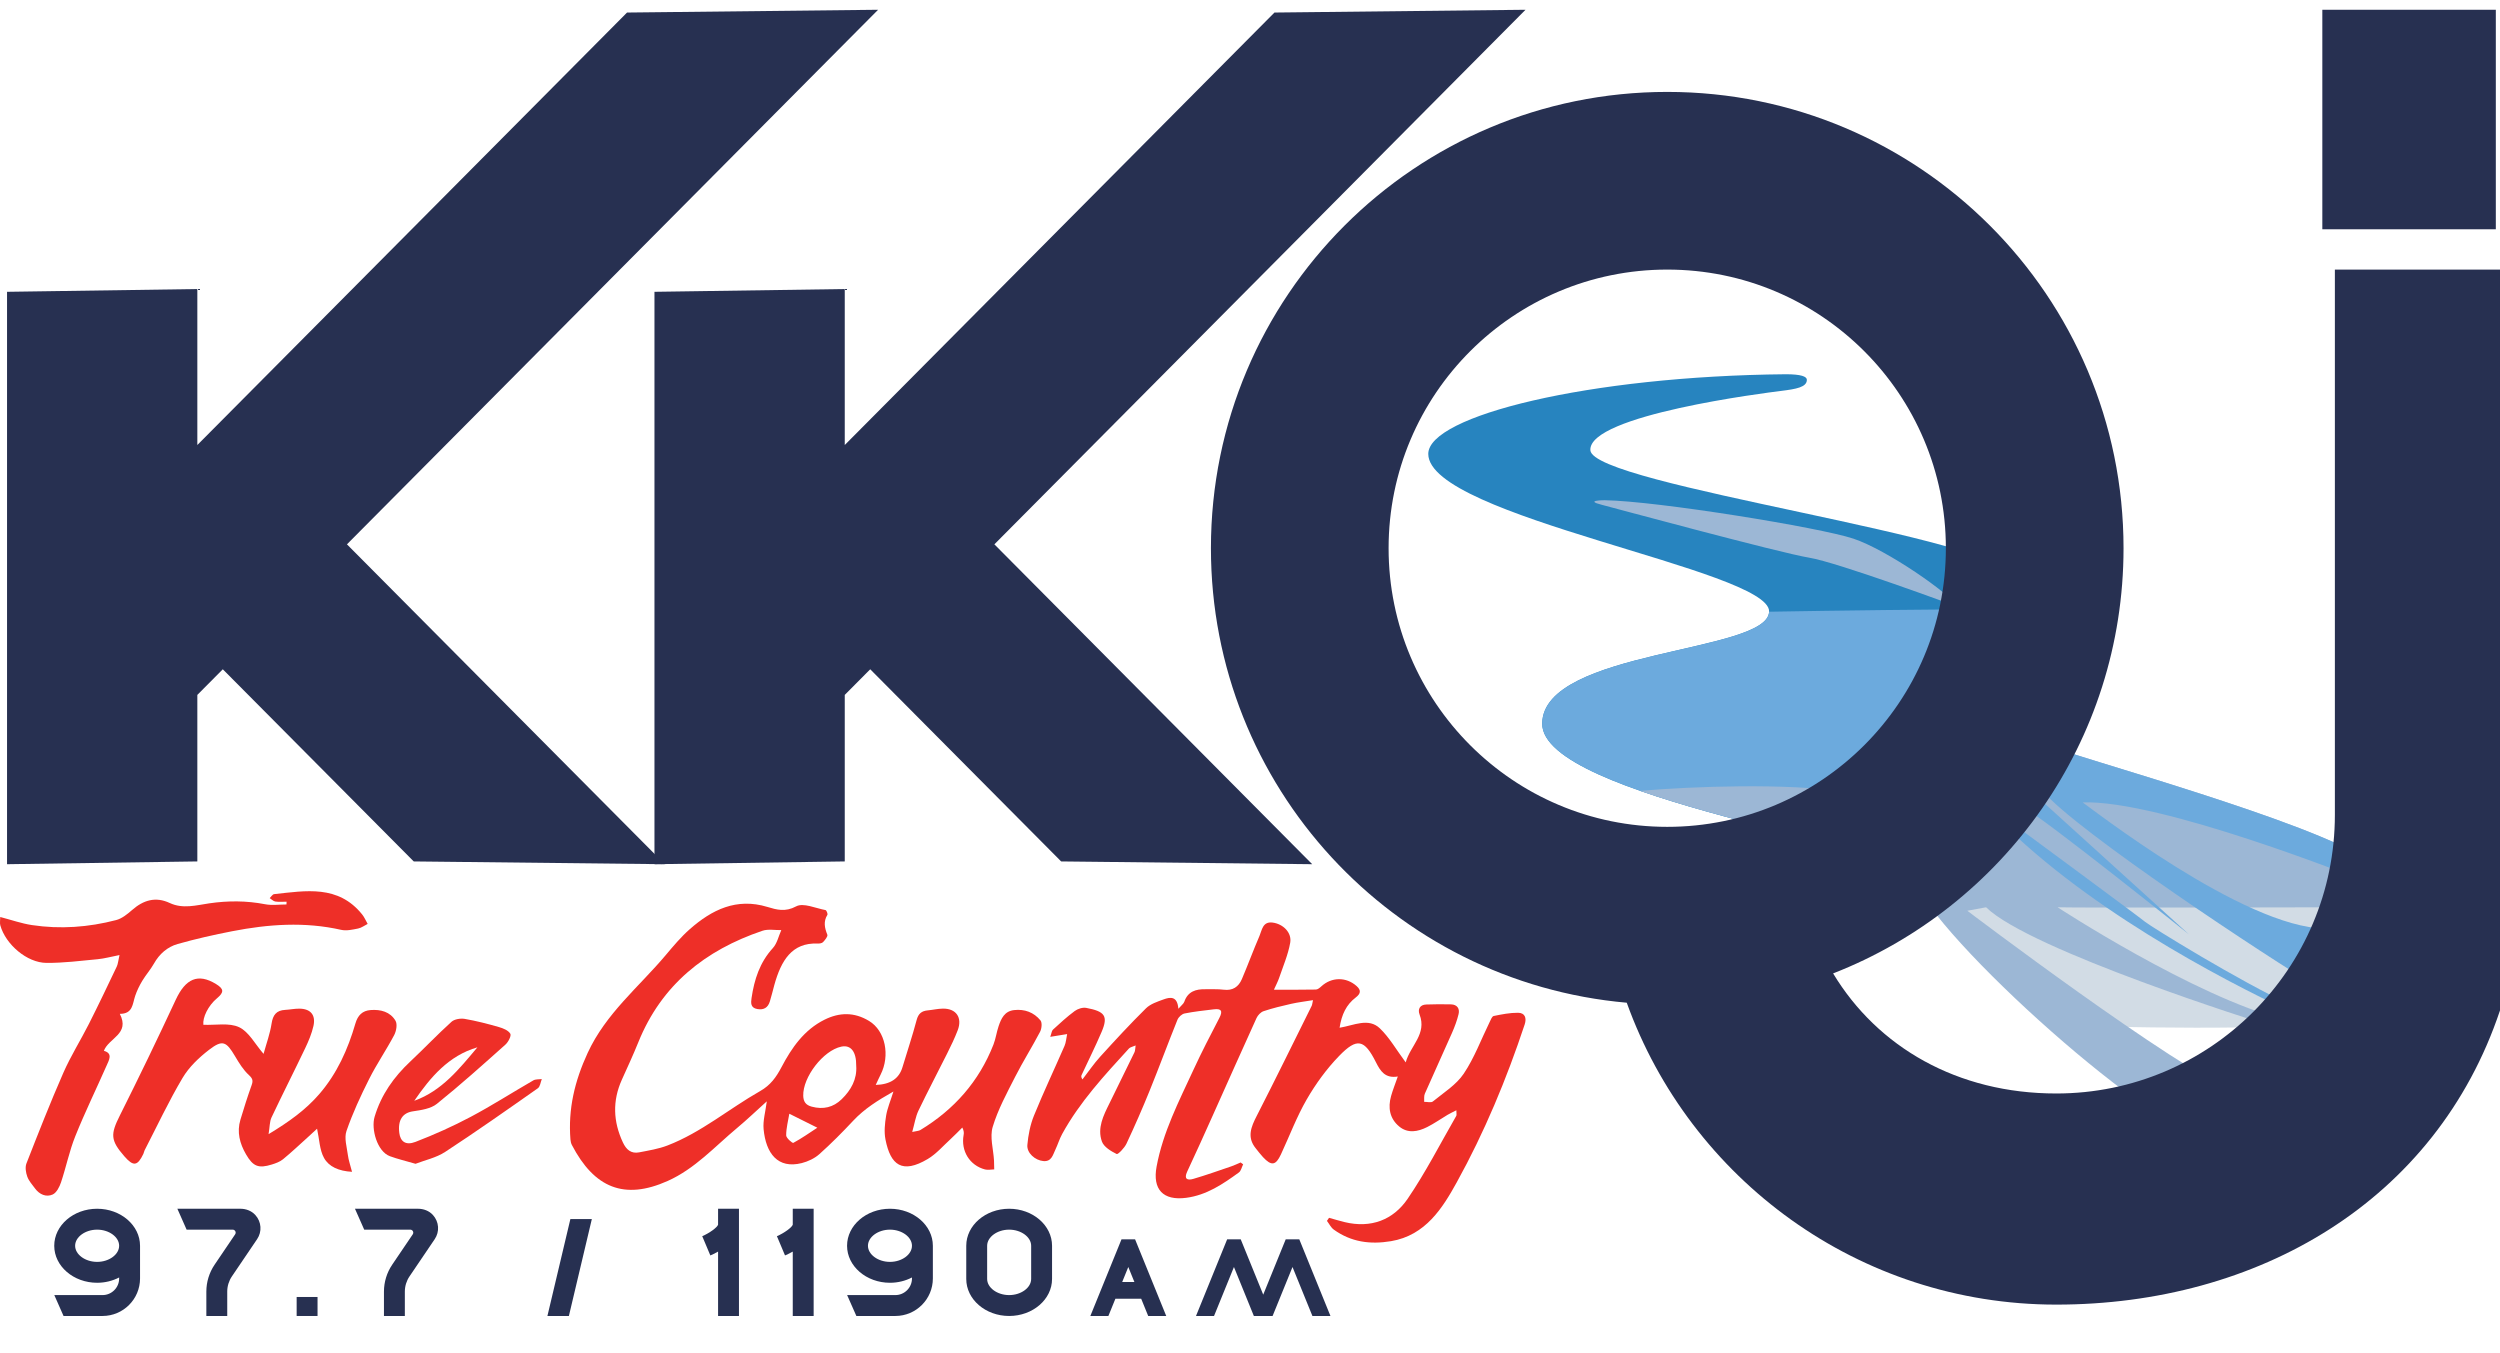 <svg xmlns="http://www.w3.org/2000/svg" xmlns:xlink="http://www.w3.org/1999/xlink" id="Layer_2" x="0px" y="0px" viewBox="0 0 598.389 323.898" style="enable-background:new 0 0 598.389 323.898;" xml:space="preserve"><style type="text/css">	.st0{fill:#D2DCE5;}	.st1{fill:#9CB7D5;}	.st2{fill:#6CAADD;}	.st3{fill:#2784BF;}	.st4{fill:#EE2F28;}	.st5{fill:#273051;}</style><g>	<g>		<path class="st0" d="M462.244,210.677l36.413,34.917c0,0,51.211,1.496,60.356-1.33   s13.135-14.299,13.302-14.798s1.33-17.292,1.33-17.292L462.244,210.677z"></path>		<path class="st1" d="M470.89,217.993l4.489-0.831   c10.475,10.309,66.176,27.767,66.176,27.767h4.544l0.549-0.868   c-21.694-5.664-54.142-26.899-54.142-26.899c4.656,0.166,68.005,0,68.005,0   l1.351,2.827l7.461-11.805c-6.651-9.089-70.942-26.382-84.687-31.481   c-2.9-1.076-4.688-3.006-5.721-5.46l-32.601,32.932   c6.61,1.888,11.018,3.522,11.496,4.908   c1.33,11.541,55.664,60.953,70.74,63.613l6.962-11.016   C520.657,255.726,470.89,217.993,470.89,217.993z"></path>		<path class="st2" d="M567.276,211.421l0.183-0.29l-0.458-5.047   c-13.291-9.363-68.765-24.422-82.062-29.271   c-5.071,7.492-9.708,16.03-8.565,17.237   c21.574,22.791,55.466,40.385,71.566,47.966l0.795-1.258   c-12.913-5.992-33.866-18.949-35.279-20.105   c-1.829-1.496-31.591-23.444-31.591-23.444s-3.159-6.983,2.161-4.157   s39.905,30.594,39.905,30.594l-37.577-34.085l1.663-1.663   c2.731,6.613,48.954,37.455,64.435,46.979l7.32-11.583l0.239-1.325   c-17.292,3.477-54.537-24.76-61.52-29.914   C517.049,191.415,563.767,210.013,567.276,211.421z"></path>		<path class="st3" d="M457.811,209.083c-2.217-6.429-88.899-18.192-88.678-35.927   c0.222-17.736,54.315-16.849,54.315-26.825c0-9.976-81.583-22.611-81.583-37.688   c0-9.089,38.353-18.622,85.574-19.066c3.686,0,5.044,0.554,5.044,1.33   c0,1.787-2.605,2.217-6.152,2.66c-3.547,0.443-46.112,5.764-45.669,14.188   s99.984,21.061,100.649,30.372c0.665,9.311-10.42,33.476,3.325,38.575   L457.811,209.083z"></path>		<path class="st2" d="M457.811,209.083c-2.217-6.429-88.899-18.192-88.678-35.927   c0.221-17.683,53.989-16.855,54.308-26.738   c16.723-0.288,38.112-0.58,57.04-0.603   c-2.113,11.095-6.649,26.88,4.155,30.888L457.811,209.083z"></path>		<path class="st1" d="M384.097,119.728c12.747,0.222,51.544,6.54,59.525,9.2   c7.981,2.66,23.167,13.191,24.941,16.295c0,0-28.709-10.641-35.582-11.75   c-6.872-1.108-48.366-12.341-49.549-12.637   C378.998,119.728,384.097,119.728,384.097,119.728z"></path>		<path class="st1" d="M441.738,189.561c-13.659-2.161-36.596-1.356-49.154-0.266   c17.036,5.964,39.399,10.84,53.034,14.682   C449.001,197.435,450.034,190.874,441.738,189.561z"></path>		<g>			<g>				<path class="st4" d="M255.425,247.512c-1.494,0.244-2.564,0.42-4.041,0.661     c0.31-0.858,0.344-1.445,0.656-1.73c1.682-1.538,3.365-3.095,5.195-4.445     c0.728-0.537,1.903-0.917,2.759-0.756c4.431,0.835,5.312,1.922,3.693,5.721     c-1.488,3.492-3.194,6.892-4.795,10.336c-0.114,0.246-0.161,0.524,0.195,1.067     c1.409-1.821,2.707-3.744,4.25-5.443c3.57-3.932,7.175-7.841,10.952-11.57     c1.073-1.059,2.74-1.6,4.221-2.142c1.622-0.594,3.302-0.82,3.534,2.245     c0.739-0.853,1.262-1.209,1.426-1.688c0.851-2.478,2.767-3.039,5.073-2.991     c1.448,0.03,2.913-0.071,4.341,0.112c2.173,0.279,3.571-0.68,4.363-2.536     c1.456-3.415,2.735-6.905,4.206-10.313c0.616-1.426,0.758-3.537,3.167-3.216     c2.519,0.335,4.624,2.415,4.196,4.829c-0.507,2.863-1.699,5.609-2.643,8.388     c-0.308,0.907-0.771,1.762-1.256,2.848c3.56,0,6.807,0.031,10.051-0.036     c0.446-0.009,0.942-0.436,1.315-0.777c2.449-2.242,5.914-2.274,8.4-0.081     c1.171,1.033,1.013,1.847-0.181,2.757c-2.267,1.728-3.38,4.092-3.867,7.246     c3.485-0.578,6.939-2.46,9.658,0.16c2.282,2.198,3.905,5.081,6.17,8.132     c1.117-4.051,5.125-6.752,3.311-11.485c-0.459-1.198,0.047-2.326,1.617-2.371     c1.978-0.057,3.96-0.098,5.936-0.032c1.436,0.048,2.112,1.005,1.791,2.331     c-0.372,1.534-0.935,3.04-1.572,4.489c-2.141,4.868-4.372,9.696-6.508,14.566     c-0.247,0.563-0.113,1.292-0.156,1.944c0.709-0.015,1.655,0.262,2.087-0.092     c2.571-2.104,5.587-3.974,7.381-6.643c2.554-3.802,4.175-8.23,6.213-12.382     c0.258-0.526,0.558-1.348,0.961-1.431c1.918-0.392,3.879-0.785,5.822-0.771     c1.668,0.012,2.103,1.26,1.595,2.793c-4.334,13.065-9.63,25.801-16.258,37.788     c-3.354,6.066-7.43,12.707-15.751,14.092     c-5.027,0.837-9.546,0.193-13.673-2.762c-0.694-0.497-1.106-1.389-1.649-2.099     c0.168-0.245,0.336-0.49,0.504-0.735c1.245,0.346,2.482,0.729,3.738,1.032     c6.27,1.514,11.604-0.492,15.074-5.581     c4.312-6.325,7.813-13.203,11.643-19.854c0.123-0.214,0.016-0.561,0.016-1.335     c-0.894,0.46-1.518,0.743-2.103,1.091c-1.635,0.973-3.198,2.084-4.893,2.933     c-2.206,1.104-4.605,1.583-6.683-0.142c-2.28-1.894-2.732-4.498-1.944-7.287     c0.421-1.491,1.003-2.936,1.61-4.681c-3.038,0.512-4.177-1.307-5.217-3.375     c-2.779-5.526-4.52-5.996-8.85-1.522c-2.978,3.077-5.577,6.652-7.725,10.364     c-2.423,4.187-4.135,8.784-6.187,13.188c-1.24,2.661-2.268,2.81-4.287,0.647     c-0.622-0.666-1.168-1.404-1.743-2.113c-2.166-2.673-1.103-5.135,0.254-7.786     c4.466-8.728,8.779-17.534,13.14-26.315c0.126-0.253,0.135-0.565,0.312-1.36     c-1.92,0.316-3.591,0.512-5.224,0.88c-2.221,0.5-4.442,1.042-6.599,1.758     c-0.682,0.226-1.384,0.968-1.694,1.648     c-3.526,7.738-6.969,15.513-10.453,23.27     c-2.021,4.499-4.038,9-6.133,13.464c-0.849,1.808,0.029,2.176,1.448,1.762     c3.057-0.892,6.062-1.966,9.079-2.993c0.768-0.261,1.503-0.623,2.252-0.938     c0.202,0.147,0.403,0.294,0.605,0.441c-0.333,0.665-0.492,1.568-1.026,1.955     c-3.827,2.778-7.726,5.427-12.61,6.065c-5.544,0.725-8.084-2.03-7.085-7.454     c1.523-8.271,5.345-15.639,8.809-23.147c1.942-4.21,4.072-8.336,6.215-12.449     c0.876-1.681,0.481-2.288-1.328-2.067c-2.341,0.285-4.695,0.53-7.002,0.994     c-0.651,0.131-1.435,0.858-1.693,1.498     c-2.268,5.627-4.366,11.323-6.646,16.946     c-1.739,4.289-3.597,8.535-5.563,12.724c-0.482,1.027-2.031,2.63-2.345,2.474     c-1.367-0.68-3.066-1.695-3.53-2.988c-1.158-3.224,0.359-6.228,1.794-9.122     c2.022-4.078,4.024-8.167,6.006-12.265c0.179-0.37,0.147-0.842,0.268-1.614     c-0.742,0.329-1.305,0.41-1.602,0.735     c-5.855,6.408-11.772,12.776-15.984,20.463     c-0.653,1.192-1.042,2.526-1.629,3.758c-0.6,1.259-0.915,2.898-2.871,2.721     c-1.971-0.179-3.998-1.938-3.829-3.866c0.209-2.377,0.69-4.826,1.585-7.027     c2.288-5.622,4.893-11.114,7.314-16.682     C255.159,249.516,255.204,248.556,255.425,247.512z"></path>				<path class="st4" d="M209.612,259.685c3.569-0.11,5.598-1.573,6.394-4.224     c1.133-3.771,2.388-7.509,3.396-11.313c0.406-1.532,1.194-2.167,2.646-2.306     c1.212-0.116,2.415-0.405,3.626-0.424c3.19-0.052,4.721,2.151,3.559,5.184     c-0.732,1.911-1.632,3.764-2.546,5.599c-2.27,4.557-4.657,9.057-6.854,13.648     c-0.69,1.441-0.923,3.101-1.488,5.093c1.028-0.236,1.567-0.231,1.959-0.468     c8.075-4.888,14.027-11.616,17.485-20.444c0.551-1.407,0.742-2.952,1.229-4.389     c0.623-1.839,1.409-3.611,3.708-3.87c2.535-0.286,4.74,0.545,6.317,2.468     c0.444,0.541,0.298,1.974-0.095,2.726c-1.902,3.635-4.105,7.114-5.962,10.771     c-1.986,3.911-4.128,7.831-5.377,11.994c-0.729,2.427,0.163,5.339,0.314,8.034     c0.04,0.711,0.036,1.424,0.052,2.137c-0.736,0.014-1.515,0.193-2.201,0.014     c-3.686-0.959-5.816-4.448-5.128-8.234c0.088-0.482,0.106-0.976-0.309-1.798     c-0.929,0.919-1.829,1.87-2.793,2.749c-1.794,1.636-3.43,3.563-5.48,4.781     c-6.111,3.631-8.907,1.499-10.122-4.677c-0.358-1.818-0.146-3.816,0.154-5.675     c0.286-1.773,1.027-3.473,1.754-5.802c-3.79,2.15-6.964,4.146-9.619,6.982     c-2.597,2.774-5.28,5.486-8.114,8.012c-1.145,1.021-2.721,1.763-4.225,2.142     c-5.716,1.441-8.573-2.317-9.119-8.13c-0.191-2.028,0.449-4.135,0.766-6.655     c-2.518,2.269-4.735,4.4-7.091,6.363     c-5.365,4.469-10.094,9.777-16.642,12.701     c-10.358,4.625-17.55,1.682-22.917-8.606     c-0.204-0.391-0.312-0.864-0.348-1.308     c-0.585-7.297,1.007-13.984,4.114-20.725     c4.365-9.468,12.27-15.795,18.699-23.432c1.812-2.153,3.64-4.341,5.743-6.192     c5.306-4.671,11.189-7.577,18.57-5.337c2.233,0.678,4.283,1.277,6.906-0.134     c1.7-0.915,4.651,0.456,7.024,0.896c0.226,0.042,0.581,0.91,0.445,1.131     c-0.992,1.619-0.665,3.122-0.014,4.76c0.161,0.406-0.551,1.269-1.022,1.772     c-0.262,0.28-0.859,0.363-1.297,0.344c-6.166-0.26-8.748,4.078-10.373,9.938     c-0.367,1.322-0.67,2.663-1.083,3.97c-0.456,1.445-1.451,2.045-2.994,1.768     c-1.645-0.296-1.537-1.49-1.369-2.637c0.647-4.427,1.967-8.529,5.103-11.96     c1.019-1.115,1.362-2.847,2.015-4.296c-1.508,0.033-3.141-0.305-4.503,0.156     c-13.703,4.634-24.164,12.937-29.72,26.692     c-1.224,3.03-2.605,5.996-3.947,8.977c-2.269,5.042-2.07,10.019,0.252,14.99     c0.794,1.702,1.951,2.764,3.894,2.383c2.281-0.447,4.624-0.816,6.776-1.645     c8.105-3.121,14.737-8.792,22.198-13.03c2.475-1.406,3.834-3.319,5.114-5.752     c2.42-4.601,5.403-8.903,10.272-11.324c3.548-1.764,7.08-1.866,10.65,0.283     c3.961,2.384,5.089,8.3,2.791,12.846     C210.413,257.929,210.086,258.675,209.612,259.685z M204.94,255.127     c0.045-3.426-1.292-5.092-3.583-4.605c-4.316,0.917-9.224,7.305-9.097,11.758     c0.041,1.427,0.621,2.226,2.029,2.604c2.749,0.738,5.159,0.183,7.17-1.779     C203.72,260.9,205.164,258.286,204.94,255.127z M188.927,266.578     c-0.28,1.708-0.755,3.446-0.752,5.184c0.001,0.632,1.491,1.909,1.709,1.792     c1.997-1.076,3.863-2.395,5.75-3.631     C193.231,268.724,191.339,267.781,188.927,266.578z"></path>				<path class="st4" d="M84.257,280.479c-3.179-0.169-5.546-1.225-6.708-3.333     c-1.065-1.932-1.102-4.431-1.656-6.981c-0.654,0.601-1.42,1.318-2.199,2.021     c-1.972,1.776-3.902,3.604-5.951,5.287c-0.737,0.605-1.731,0.963-2.663,1.253     c-3.207,0.999-4.504,0.483-6.19-2.421c-1.502-2.588-2.238-5.34-1.343-8.307     c0.833-2.76,1.695-5.516,2.669-8.228c0.389-1.084,0.294-1.586-0.643-2.448     c-1.356-1.247-2.374-2.92-3.329-4.534c-2.079-3.513-2.984-3.983-6.188-1.525     c-2.433,1.866-4.818,4.142-6.363,6.746c-3.324,5.601-6.095,11.53-9.085,17.329     c-0.138,0.267-0.166,0.59-0.298,0.862c-1.413,2.925-2.385,3.044-4.543,0.569     c-3.358-3.852-3.333-5.283-1.08-9.779c4.587-9.158,9.049-18.382,13.366-27.67     c2.365-5.09,5.336-6.425,9.642-3.794c1.913,1.169,1.974,1.967,0.257,3.4     c-2.152,1.798-3.49,4.634-3.276,6.363c2.953,0.122,6.181-0.544,8.566,0.581     c2.329,1.099,3.796,4.025,5.842,6.379c0.681-2.484,1.548-4.827,1.918-7.245     c0.319-2.082,1.159-3.172,3.264-3.285c1.137-0.061,2.271-0.306,3.405-0.294     c2.66,0.027,3.949,1.512,3.353,4.151c-0.414,1.831-1.164,3.617-1.978,5.321     c-2.646,5.542-5.433,11.017-8.057,16.569c-0.466,0.986-0.41,2.218-0.704,3.998     c4.917-2.968,8.871-5.816,12.13-9.583c4.269-4.934,6.858-10.731,8.653-16.909     c0.569-1.957,1.677-3.062,3.631-3.213c2.408-0.187,4.708,0.414,5.967,2.563     c0.482,0.822,0.194,2.466-0.317,3.432c-1.88,3.558-4.176,6.901-5.985,10.492     c-2.038,4.048-3.961,8.192-5.435,12.466c-0.585,1.696,0.099,3.864,0.344,5.8     C83.42,277.681,83.833,278.817,84.257,280.479z"></path>				<path class="st4" d="M0.053,219.487c2.659,0.694,5.086,1.557,7.587,1.935     c6.781,1.025,13.533,0.528,20.151-1.196c1.391-0.362,2.691-1.414,3.813-2.399     c2.718-2.386,5.632-3.28,9.033-1.686c3.143,1.473,6.331,0.533,9.45,0.078     c4.499-0.656,8.918-0.645,13.388,0.218c1.639,0.316,3.39,0.051,5.09,0.051     c0.01-0.221,0.021-0.442,0.031-0.663c-0.898,0-1.81,0.096-2.688-0.038     c-0.482-0.073-0.905-0.533-1.354-0.818c0.352-0.33,0.678-0.913,1.061-0.954     c7.577-0.813,15.333-2.274,21.067,4.86c0.542,0.674,0.884,1.508,1.319,2.268     c-0.76,0.381-1.485,0.944-2.289,1.103c-1.327,0.262-2.782,0.604-4.049,0.317     c-8.738-1.979-17.426-1.357-26.088,0.33c-4.386,0.854-8.759,1.839-13.055,3.058     c-2.448,0.695-4.365,2.367-5.671,4.686c-0.811,1.441-1.94,2.701-2.792,4.122     c-0.682,1.139-1.278,2.359-1.704,3.614c-0.647,1.907-0.529,4.309-3.678,4.296     c2.496,4.844-2.639,5.745-3.813,8.848c2.205,0.614,1.248,2.183,0.637,3.568     c-2.482,5.628-5.186,11.164-7.476,16.868c-1.431,3.565-2.194,7.394-3.42,11.049     c-0.369,1.1-1.07,2.49-1.998,2.909c-1.538,0.694-3.145,0.008-4.212-1.436     c-0.678-0.916-1.491-1.81-1.866-2.85c-0.347-0.962-0.55-2.246-0.198-3.146     c2.844-7.272,5.696-14.547,8.832-21.695c1.765-4.023,4.134-7.777,6.12-11.708     c2.291-4.535,4.478-9.123,6.662-13.711c0.311-0.653,0.352-1.434,0.66-2.769     c-2.035,0.399-3.611,0.843-5.214,0.995c-4.083,0.388-8.181,0.913-12.27,0.884     c-4.671-0.034-9.764-4.418-11.045-8.985     C-0.079,220.948,0.053,220.323,0.053,219.487z"></path>				<path class="st4" d="M99.461,278.562c-2.387-0.697-4.3-1.144-6.129-1.816     c-3.089-1.135-4.531-6.557-3.67-9.434c1.589-5.312,4.597-9.525,8.556-13.243     c3.324-3.122,6.468-6.438,9.847-9.495c0.709-0.641,2.159-0.87,3.166-0.698     c2.759,0.471,5.485,1.184,8.18,1.955c1.019,0.291,2.272,0.798,2.739,1.601     c0.287,0.493-0.488,1.988-1.174,2.6c-5.393,4.815-10.776,9.655-16.409,14.18     c-1.462,1.174-3.761,1.499-5.737,1.791c-2.424,0.358-3.652,2.048-3.254,5.181     c0.256,2.022,1.511,3.038,3.846,2.142c4.53-1.738,8.988-3.743,13.273-6.018     c5.095-2.705,9.964-5.833,14.967-8.715c0.551-0.318,1.343-0.217,2.023-0.311     c-0.306,0.75-0.394,1.811-0.952,2.203     c-7.344,5.158-14.684,10.33-22.194,15.239     C104.398,277.121,101.713,277.686,99.461,278.562z M99.156,263.484     c6.632-2.391,10.805-7.679,15.118-12.807     C107.359,252.699,103.042,257.83,99.156,263.484z"></path>			</g>		</g>		<polygon class="st5" points="210.178,2.337 150.086,3.002 47.233,106.516 47.233,69.181    1.685,69.846 1.685,206.853 47.233,206.188 47.233,166.33 53.329,160.195    99.028,206.188 159.12,206.853 83.044,130.289   "></polygon>		<polygon class="st5" points="365.142,2.337 305.05,3.002 202.197,106.516 202.197,69.181    156.649,69.846 156.649,206.853 202.197,206.188 202.197,166.33 208.293,160.195    253.992,206.188 314.084,206.853 238.008,130.289   "></polygon>		<rect x="555.863" y="2.337" class="st5" width="41.525" height="52.541"></rect>		<path class="st5" d="M558.865,64.526v130.515c0,36.833-29.859,66.692-66.692,66.692   c-23.642,0-42.746-11.076-53.408-28.741c40.688-15.885,69.515-55.461,69.515-101.774   c0-60.32-48.899-109.218-109.218-109.218S289.843,70.898,289.843,131.218   c0,57.054,43.749,103.881,99.529,108.786   c15.148,42.131,55.454,72.262,102.801,72.262c48.127,0,90.892-24.64,106.216-70.415   V64.526H558.865z M332.369,131.218c0-36.833,29.859-66.692,66.692-66.692   s66.692,29.859,66.692,66.692c0,36.833-29.859,66.692-66.692,66.692   S332.369,168.051,332.369,131.218z"></path>	</g>	<path class="st5" d="M241.546,289.321c-5.662,0-10.268,3.975-10.268,8.859v7.947  c0,4.885,4.606,8.859,10.268,8.859s10.268-3.975,10.268-8.859v-7.947  C251.814,293.296,247.208,289.321,241.546,289.321z M246.814,306.128  c0,2.092-2.413,3.859-5.268,3.859s-5.268-1.768-5.268-3.859v-7.947  c0-2.092,2.413-3.859,5.268-3.859s5.268,1.768,5.268,3.859V306.128z"></path>	<rect x="71.004" y="310.44" class="st5" width="5" height="4.548"></rect>	<path class="st5" d="M171.875,293.131c-0.176,0.646-2.071,2.026-3.793,2.758l0.973,2.303  l0.968,2.305c0.331-0.139,1.029-0.453,1.852-0.921v15.412h5v-25.666h-5V293.131z"></path>	<path class="st5" d="M189.751,293.131c-0.176,0.646-2.071,2.026-3.793,2.758l0.973,2.303  l0.968,2.305c0.331-0.139,1.029-0.453,1.852-0.921v15.412h5v-25.666h-5V293.131z"></path>	<path class="st5" d="M23.25,289.321c-5.662,0-10.268,3.975-10.268,8.859  s4.606,8.859,10.268,8.859c1.928,0,3.726-0.469,5.269-1.27v0.237  c0,2.195-1.786,3.98-3.98,3.98H12.998l2.211,5h9.331  c4.952,0,8.98-4.028,8.98-8.98v-7.826h-0.001  C33.518,293.296,28.911,289.321,23.25,289.321z M23.25,302.04  c-2.855,0-5.268-1.768-5.268-3.859s2.413-3.859,5.268-3.859  s5.268,1.768,5.268,3.859S26.105,302.04,23.25,302.04z"></path>	<path class="st5" d="M213.017,289.321c-5.662,0-10.268,3.975-10.268,8.859  s4.606,8.859,10.268,8.859c1.928,0,3.726-0.469,5.269-1.27v0.237  c0,2.195-1.786,3.98-3.98,3.98h-11.541l2.211,5h9.331  c4.952,0,8.98-4.028,8.98-8.98v-7.826h-0.001  C223.285,293.296,218.679,289.321,213.017,289.321z M213.017,302.04  c-2.855,0-5.268-1.768-5.268-3.859s2.413-3.859,5.268-3.859  s5.268,1.768,5.268,3.859S215.873,302.04,213.017,302.04z"></path>	<path class="st5" d="M57.552,289.321H42.454l2.211,5h11.023  c0.577,0,0.92,0.646,0.596,1.124l-4.917,7.262  c-1.288,1.903-1.977,4.148-1.977,6.445v5.835h5v-5.835  c0-1.299,0.389-2.568,1.117-3.643l6.036-8.915  c1.193-1.762,1.068-4.139-0.448-5.796C60.198,289.818,58.883,289.321,57.552,289.321  z"></path>	<path class="st5" d="M100.063,289.321H84.965l2.211,5h11.023  c0.577,0,0.92,0.646,0.596,1.124l-4.917,7.262  c-1.288,1.903-1.977,4.148-1.977,6.445v5.835h5v-5.835  c0-1.299,0.389-2.568,1.117-3.643l6.036-8.915  c1.193-1.762,1.068-4.139-0.448-5.796  C102.708,289.818,101.393,289.321,100.063,289.321z"></path>	<polygon class="st5" points="131.027,314.987 136.165,314.987 141.661,291.789 136.523,291.789    "></polygon>	<path class="st5" d="M268.44,296.635l-7.46,18.353h4.317l1.678-4.127h6.176l1.678,4.127  h4.317l-7.46-18.353H268.44z M268.601,306.86l1.462-3.597l1.462,3.597H268.601z"></path>	<polygon class="st5" points="310.99,296.635 307.745,296.635 302.36,309.883 296.974,296.635   293.729,296.635 286.268,314.987 290.586,314.987 295.352,303.264 300.118,314.987   304.602,314.987 309.368,303.265 314.133,314.987 318.451,314.987  "></polygon></g></svg>